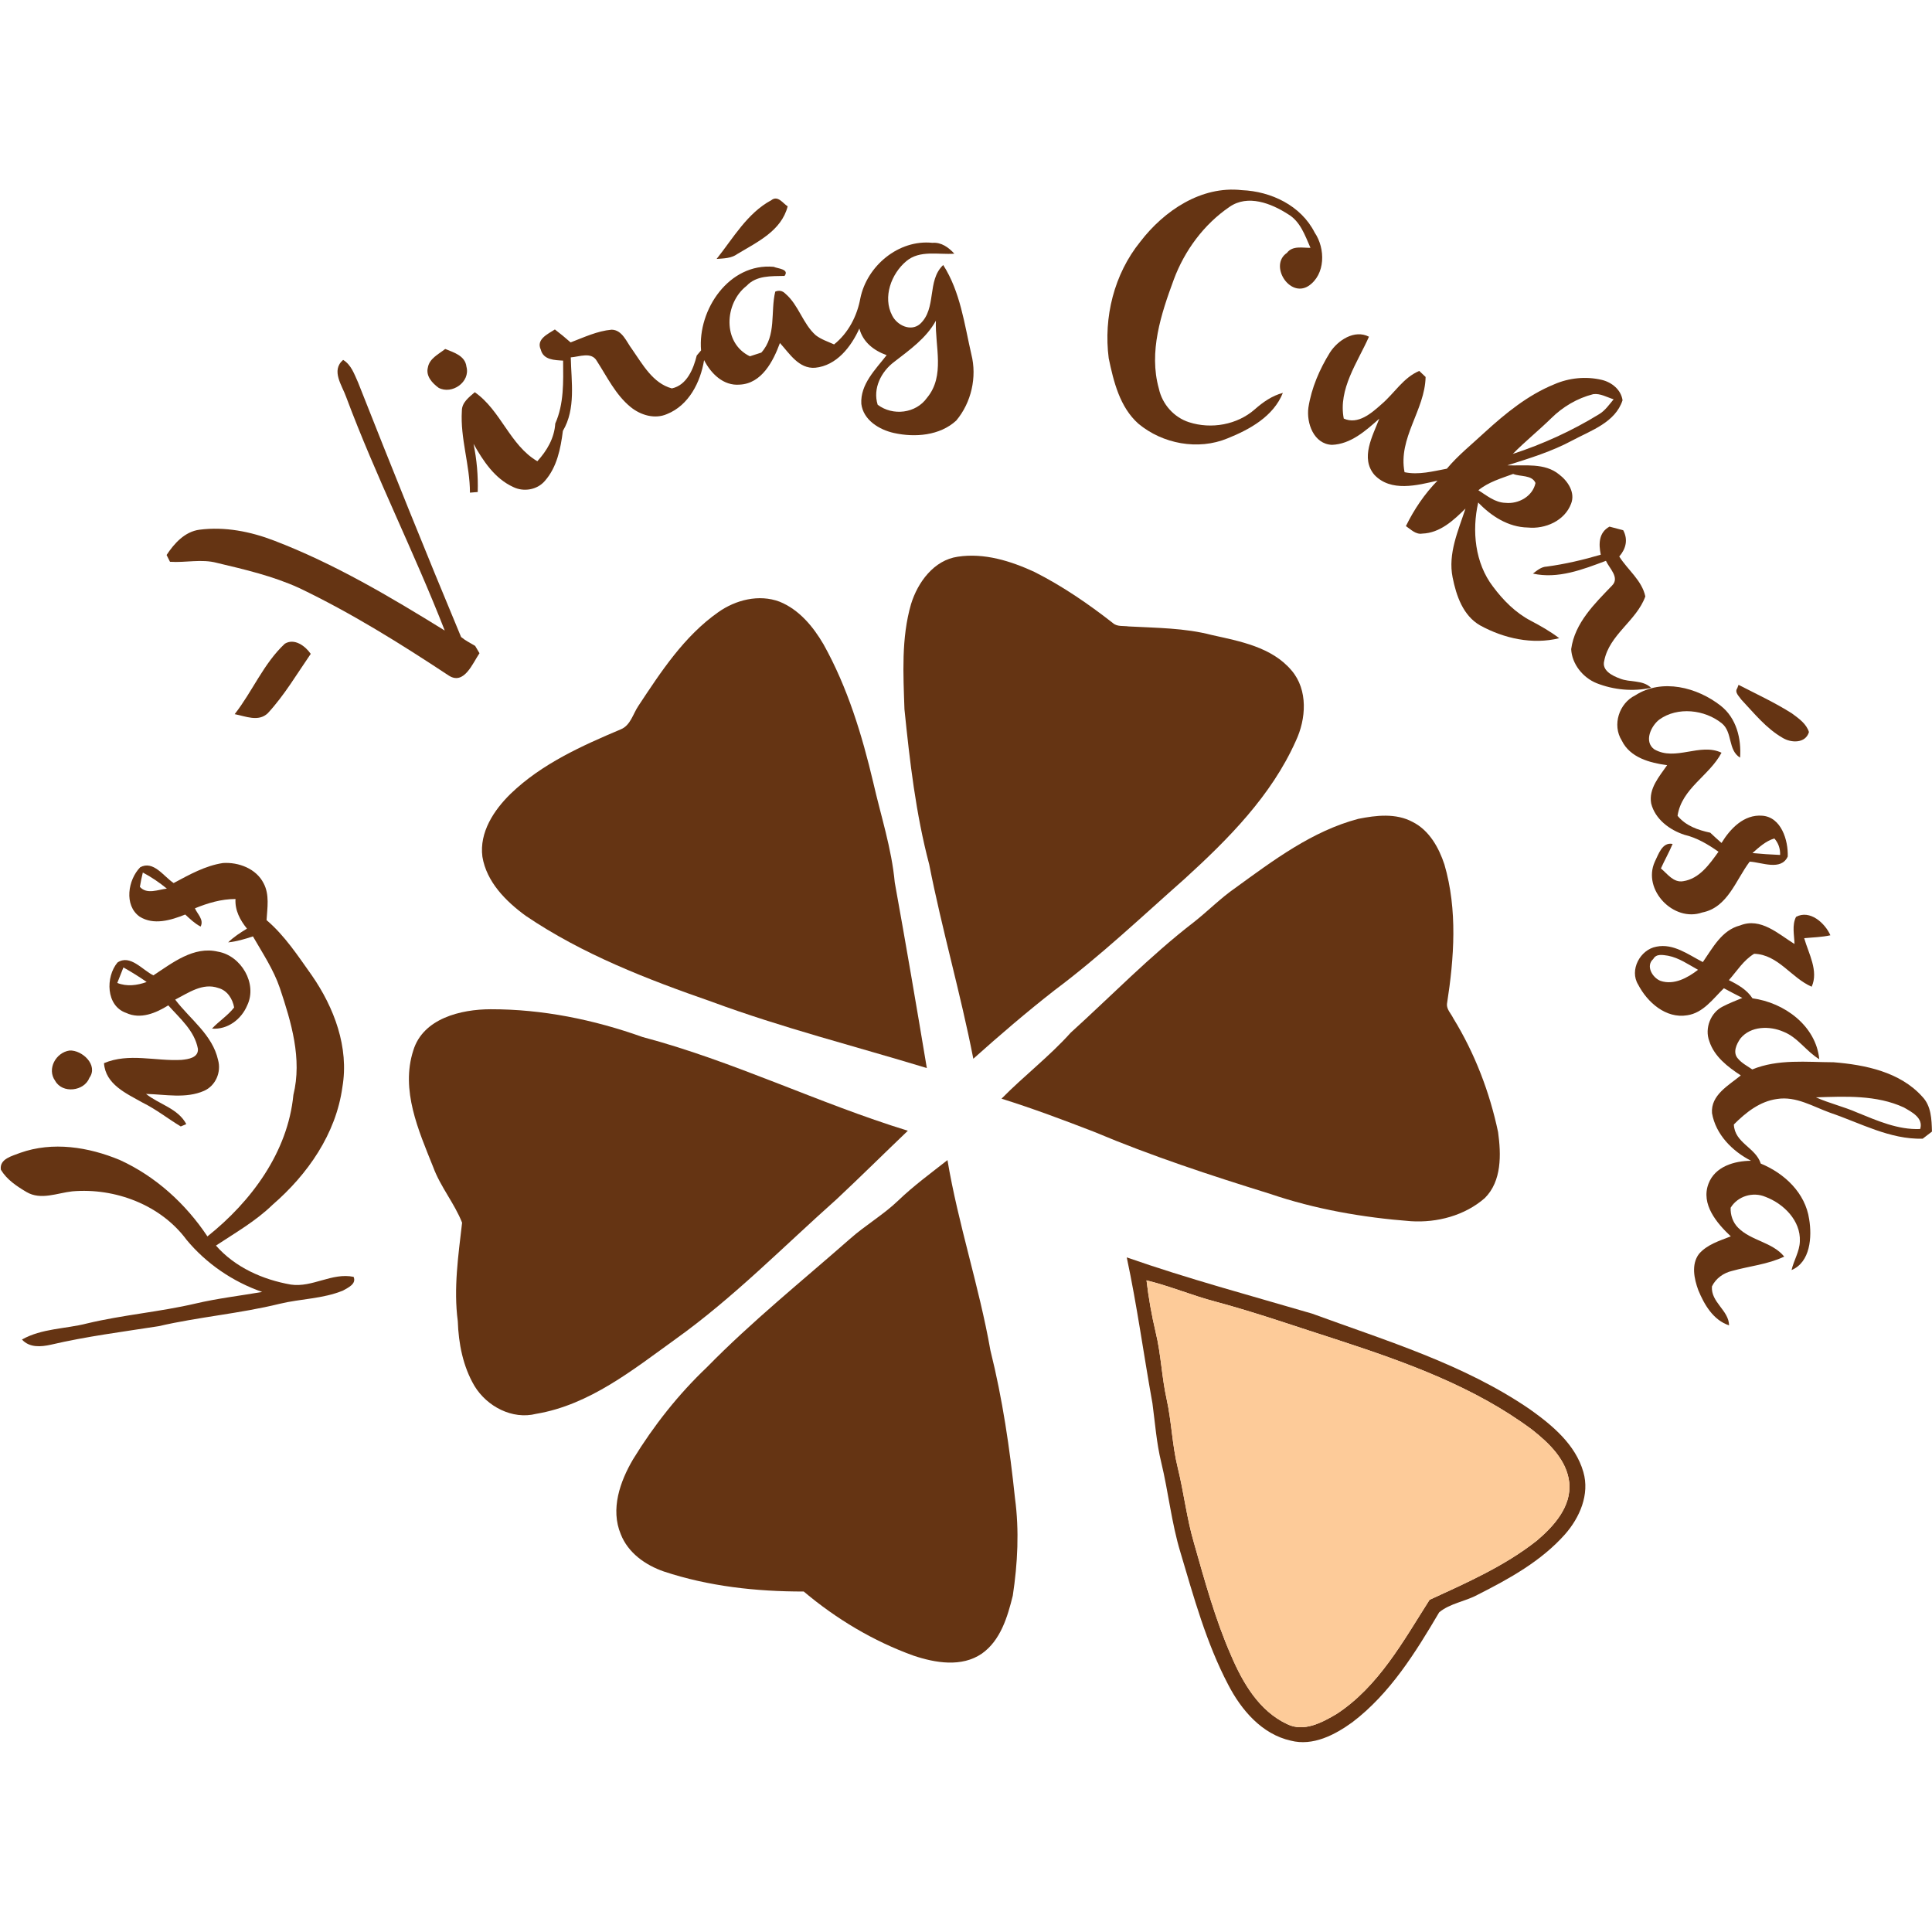 <?xml version="1.0" encoding="UTF-8" ?>
<!DOCTYPE svg PUBLIC "-//W3C//DTD SVG 1.1//EN" "http://www.w3.org/Graphics/SVG/1.1/DTD/svg11.dtd">
<svg width="512pt" height="512pt" viewBox="0 0 512 512" version="1.1" xmlns="http://www.w3.org/2000/svg">
<g id="#653413ff">
<path fill="#653413" opacity="1.00" d=" M 302.18 64.07 C 308.47 55.86 318.33 49.18 329.09 50.39 C 336.85 50.71 344.78 54.47 348.40 61.63 C 351.28 65.86 351.30 72.76 346.75 75.79 C 341.69 79.00 336.27 70.25 341.05 67.02 C 342.55 65.03 345.16 65.71 347.29 65.68 C 345.84 62.40 344.60 58.65 341.31 56.74 C 336.87 53.89 330.68 51.46 325.84 54.82 C 319.05 59.45 313.92 66.40 311.06 74.10 C 307.69 83.24 304.38 93.23 307.11 102.99 C 308.00 107.11 311.10 110.62 315.13 111.90 C 320.98 113.79 327.87 112.58 332.52 108.49 C 334.70 106.57 337.11 104.87 339.97 104.12 C 337.49 110.34 331.19 113.82 325.29 116.18 C 317.50 119.40 308.10 117.63 301.69 112.29 C 296.76 107.91 295.12 101.15 293.82 94.94 C 292.42 84.09 295.24 72.64 302.18 64.07 Z" />
<path fill="#653413" opacity="1.00" d=" M 204.41 53.05 C 206.14 51.70 207.42 53.83 208.74 54.69 C 207.05 61.22 200.65 64.14 195.39 67.32 C 193.79 68.48 191.78 68.48 189.91 68.62 C 194.31 63.10 198.01 56.50 204.41 53.05 Z" />
<path fill="#653413" opacity="1.00" d=" M 228.00 79.05 C 229.76 70.46 238.14 63.43 247.08 64.35 C 249.45 64.15 251.40 65.57 252.91 67.23 C 248.67 67.54 243.77 66.20 240.19 69.20 C 236.19 72.54 233.88 78.76 236.44 83.62 C 237.72 86.18 241.30 87.95 243.77 85.90 C 248.35 81.75 245.54 74.40 249.96 70.23 C 254.50 77.34 255.57 85.85 257.42 93.91 C 258.95 99.94 257.41 106.69 253.42 111.45 C 249.08 115.46 242.46 115.98 236.92 114.75 C 233.03 113.90 228.79 111.33 228.26 107.04 C 227.95 101.84 232.02 97.92 234.97 94.12 C 231.59 92.91 228.69 90.68 227.74 87.06 C 225.55 91.91 221.71 96.90 216.02 97.46 C 211.69 97.78 209.23 93.69 206.69 90.90 C 204.91 95.73 201.88 101.66 196.02 101.93 C 191.70 102.30 188.40 98.99 186.59 95.43 C 185.64 101.28 182.55 107.41 176.77 109.73 C 173.51 111.16 169.75 110.02 167.11 107.86 C 163.14 104.62 160.90 99.89 158.17 95.67 C 156.75 93.13 153.51 94.56 151.26 94.71 C 151.40 101.18 152.64 108.35 149.17 114.19 C 148.58 118.86 147.61 123.81 144.39 127.45 C 142.37 129.83 138.77 130.43 136.00 129.06 C 131.11 126.83 128.04 122.15 125.49 117.63 C 126.36 121.82 126.73 126.10 126.60 130.39 C 126.08 130.43 125.05 130.52 124.54 130.56 C 124.54 123.25 121.94 116.17 122.40 108.87 C 122.39 106.63 124.31 105.27 125.82 103.94 C 132.75 108.76 135.09 117.95 142.40 122.23 C 144.95 119.44 146.91 116.10 147.15 112.24 C 149.48 107.01 149.28 101.17 149.23 95.57 C 146.96 95.43 144.00 95.40 143.32 92.67 C 142.01 89.89 145.21 88.52 147.05 87.31 C 148.48 88.40 149.87 89.55 151.22 90.74 C 154.75 89.40 158.27 87.71 162.08 87.37 C 164.94 87.42 166.03 90.63 167.51 92.56 C 170.30 96.55 173.01 101.58 178.05 102.93 C 182.03 102.08 183.77 97.76 184.64 94.22 C 184.93 93.88 185.51 93.20 185.79 92.86 C 184.86 82.05 193.24 69.64 205.04 70.71 C 206.04 71.18 209.29 71.30 207.91 73.12 C 204.41 73.21 200.47 72.94 197.85 75.76 C 191.95 80.36 191.39 90.90 198.73 94.42 C 199.49 94.17 201.00 93.68 201.76 93.44 C 205.83 88.93 204.14 82.68 205.45 77.28 C 206.47 76.86 207.38 77.05 208.16 77.85 C 211.67 80.86 212.73 85.78 216.19 88.85 C 217.63 89.96 219.39 90.53 221.04 91.27 C 224.81 88.27 227.15 83.74 228.00 79.05 M 236.99 95.88 C 233.53 98.46 231.24 102.94 232.59 107.26 C 236.59 110.29 242.71 109.59 245.66 105.43 C 250.52 99.61 247.76 91.79 248.02 84.99 C 245.45 89.65 241.09 92.70 236.99 95.88 Z" />
<path fill="#653413" opacity="1.00" d=" M 352.46 93.40 C 354.55 90.17 358.96 87.25 362.79 89.23 C 359.76 96.07 354.60 103.10 356.11 110.93 C 359.91 112.62 363.45 109.50 366.12 107.12 C 369.50 104.25 371.90 100.06 376.12 98.30 C 376.54 98.70 377.38 99.50 377.80 99.90 C 377.62 108.72 370.45 116.05 372.22 125.14 C 375.99 125.92 379.73 124.90 383.43 124.21 C 386.42 120.63 390.09 117.72 393.49 114.55 C 399.00 109.52 404.91 104.69 411.88 101.85 C 415.82 100.12 420.33 99.68 424.52 100.68 C 427.14 101.31 429.60 103.28 429.99 106.08 C 428.07 111.96 421.64 114.07 416.69 116.72 C 411.24 119.66 405.33 121.46 399.46 123.32 C 404.04 123.49 409.36 122.58 413.19 125.74 C 415.49 127.48 417.53 130.52 416.35 133.50 C 414.64 138.03 409.49 140.26 404.89 139.80 C 399.73 139.71 395.20 136.79 391.74 133.17 C 390.04 140.66 390.87 149.21 395.66 155.46 C 398.35 159.07 401.61 162.37 405.63 164.48 C 408.26 165.86 410.85 167.33 413.21 169.13 C 406.11 170.88 398.56 169.20 392.25 165.74 C 387.72 163.16 385.92 157.85 384.96 153.03 C 383.68 146.71 386.45 140.64 388.37 134.77 C 385.21 137.89 381.63 141.25 376.91 141.41 C 375.16 141.70 373.89 140.29 372.58 139.42 C 374.75 135.00 377.51 130.90 380.96 127.37 C 375.55 128.63 368.60 130.45 364.23 125.84 C 360.44 121.37 363.76 115.55 365.53 110.95 C 361.97 114.12 357.97 117.71 352.97 117.89 C 348.15 117.67 346.18 112.13 346.74 108.01 C 347.55 102.81 349.70 97.85 352.46 93.40 M 411.08 110.85 C 407.77 114.09 404.15 117.00 400.90 120.30 C 408.90 117.69 416.61 114.17 423.79 109.76 C 425.39 108.80 426.45 107.22 427.63 105.82 C 425.86 105.28 424.10 104.20 422.21 104.46 C 418.00 105.53 414.16 107.80 411.08 110.85 M 391.79 129.92 C 394.00 131.32 396.20 133.19 398.96 133.26 C 402.40 133.63 406.19 131.54 406.92 128.00 C 405.99 125.79 402.88 126.38 401.00 125.60 C 397.81 126.78 394.47 127.73 391.79 129.92 Z" />
<path fill="#653413" opacity="1.00" d=" M 113.39 97.39 C 113.81 94.97 116.25 93.87 117.98 92.48 C 120.26 93.40 123.28 94.27 123.61 97.17 C 124.71 101.22 119.78 104.64 116.25 102.78 C 114.56 101.55 112.80 99.67 113.39 97.39 Z" />
<path fill="#653413" opacity="1.00" d=" M 91.77 105.29 C 90.68 102.15 87.64 98.21 90.93 95.38 C 93.09 96.67 93.89 99.16 94.88 101.32 C 103.79 123.89 112.85 146.43 122.19 168.81 C 123.32 169.76 124.66 170.41 125.92 171.17 C 126.20 171.65 126.78 172.62 127.07 173.11 C 125.25 175.76 123.00 181.65 118.94 179.04 C 106.15 170.59 93.11 162.44 79.26 155.82 C 72.33 152.66 64.87 150.92 57.49 149.17 C 53.40 148.07 49.19 149.16 45.05 148.88 C 44.82 148.43 44.37 147.53 44.15 147.08 C 46.17 143.99 49.00 140.88 52.86 140.38 C 59.57 139.51 66.39 140.86 72.65 143.27 C 88.61 149.38 103.37 158.14 117.86 167.10 C 109.73 146.26 99.60 126.25 91.77 105.29 Z" />
<path fill="#653413" opacity="1.00" d=" M 424.22 147.00 C 423.63 144.12 423.67 141.14 426.53 139.56 C 427.44 139.80 429.26 140.28 430.17 140.52 C 431.49 143.00 430.90 145.42 429.12 147.48 C 431.36 151.04 435.12 153.79 436.03 158.06 C 433.70 164.53 426.49 168.16 425.14 175.11 C 424.43 177.68 427.28 179.08 429.26 179.81 C 431.97 180.93 435.28 180.08 437.56 182.28 C 432.76 183.31 427.69 182.85 423.14 181.06 C 419.50 179.61 416.57 175.98 416.38 172.03 C 417.32 165.09 422.58 160.00 427.20 155.19 C 429.33 153.08 426.48 150.62 425.59 148.62 C 419.45 150.92 412.90 153.49 406.24 152.01 C 407.33 151.19 408.44 150.20 409.90 150.15 C 414.75 149.50 419.52 148.38 424.22 147.00 Z" />
<path fill="#653413" opacity="1.00" d=" M 241.43 160.10 C 243.21 154.32 247.48 148.43 253.85 147.53 C 260.83 146.47 267.86 148.67 274.14 151.57 C 281.54 155.30 288.41 160.02 294.92 165.11 C 296.05 166.14 297.69 165.80 299.08 166.01 C 306.46 166.41 313.93 166.40 321.13 168.28 C 328.63 169.95 337.05 171.48 342.28 177.68 C 346.69 182.85 346.15 190.54 343.40 196.37 C 336.93 210.87 325.52 222.35 313.94 232.90 C 302.60 242.92 291.59 253.37 279.45 262.44 C 272.05 268.22 264.93 274.33 257.94 280.58 C 254.57 263.29 249.64 246.36 246.25 229.08 C 242.69 215.63 241.10 201.77 239.69 187.96 C 239.38 178.67 238.82 169.13 241.43 160.10 Z" />
<path fill="#653413" opacity="1.00" d=" M 190.33 162.25 C 194.95 158.97 201.14 157.40 206.59 159.45 C 211.76 161.54 215.49 166.04 218.24 170.75 C 224.61 182.16 228.45 194.77 231.44 207.44 C 233.44 216.22 236.29 224.85 237.12 233.86 C 240.08 250.23 242.88 266.63 245.62 283.05 C 226.59 277.25 207.25 272.37 188.58 265.46 C 171.48 259.51 154.39 252.91 139.32 242.70 C 134.06 238.86 128.94 233.73 127.84 227.04 C 126.99 220.56 130.91 214.66 135.34 210.34 C 143.56 202.42 154.16 197.66 164.54 193.27 C 167.11 192.22 167.75 189.16 169.19 187.05 C 175.18 177.99 181.30 168.60 190.33 162.25 Z" />
<path fill="#653413" opacity="1.00" d=" M 75.48 170.59 C 78.01 169.05 80.89 171.17 82.35 173.28 C 78.68 178.60 75.37 184.25 70.97 189.01 C 68.50 191.39 65.05 189.80 62.19 189.26 C 66.90 183.24 69.84 175.86 75.48 170.59 Z" />
<path fill="#653413" opacity="1.00" d=" M 433.37 184.27 C 440.45 179.71 449.79 182.14 456.02 187.04 C 460.15 190.27 461.51 195.74 461.14 200.78 C 457.86 198.79 459.20 194.02 456.30 191.69 C 451.78 188.04 444.58 187.21 439.74 190.69 C 437.52 192.39 435.60 196.54 438.39 198.57 C 444.01 201.84 450.52 196.76 456.22 199.48 C 453.00 205.60 445.67 208.90 444.57 216.19 C 446.74 218.85 449.98 219.98 453.23 220.67 C 454.20 221.59 455.20 222.50 456.22 223.39 C 458.54 219.60 462.16 215.78 467.01 216.17 C 472.07 216.54 473.92 222.72 473.77 226.99 C 471.99 230.85 466.88 228.52 463.69 228.34 C 460.00 233.20 457.88 240.50 451.10 241.82 C 443.51 244.48 435.19 235.77 438.54 228.37 C 439.51 226.45 440.48 223.10 443.26 223.65 C 442.34 225.86 441.14 227.95 440.16 230.14 C 441.88 231.57 443.47 233.96 446.04 233.53 C 450.38 232.89 453.04 229.01 455.42 225.72 C 452.64 223.77 449.73 222.02 446.40 221.23 C 442.47 219.96 438.62 217.09 437.58 212.93 C 436.86 209.00 439.74 205.77 441.81 202.78 C 437.22 202.17 431.97 200.78 429.78 196.24 C 427.20 192.12 429.07 186.36 433.37 184.27 M 464.42 226.07 C 466.85 226.30 469.30 226.47 471.75 226.57 C 471.80 224.87 471.29 223.41 470.22 222.20 C 467.93 222.89 466.16 224.53 464.42 226.07 Z" />
<path fill="#653413" opacity="1.00" d=" M 460.40 182.37 L 460.73 181.49 C 465.49 183.94 470.38 186.20 474.91 189.08 C 476.68 190.40 478.70 191.78 479.39 194.00 C 478.49 197.07 474.64 196.92 472.40 195.53 C 468.05 193.03 464.87 189.02 461.48 185.42 C 460.91 184.54 459.59 183.50 460.40 182.37 Z" />
<path fill="#653413" opacity="1.00" d=" M 359.98 217.00 C 364.70 216.06 369.93 215.44 374.35 217.82 C 378.75 220.03 381.30 224.59 382.79 229.11 C 386.29 241.14 385.37 253.85 383.46 266.07 C 383.35 267.50 384.52 268.59 385.11 269.81 C 390.81 279.08 394.77 289.39 397.01 300.03 C 397.82 305.90 398.02 313.00 393.49 317.50 C 388.19 322.14 380.84 324.08 373.89 323.63 C 361.18 322.66 348.50 320.46 336.42 316.33 C 320.75 311.48 305.14 306.34 290.01 299.97 C 281.89 296.83 273.73 293.76 265.41 291.16 C 271.34 285.13 278.09 279.98 283.75 273.67 C 294.59 263.85 304.80 253.29 316.42 244.35 C 320.14 241.42 323.46 238.02 327.36 235.32 C 337.45 228.00 347.73 220.23 359.98 217.00 Z" />
<path fill="#653413" opacity="1.00" d=" M 46.02 234.02 C 50.16 231.81 54.38 229.42 59.09 228.71 C 63.24 228.44 67.90 230.19 69.86 234.08 C 71.46 237.08 70.84 240.60 70.64 243.84 C 75.48 247.96 78.97 253.33 82.62 258.46 C 88.55 267.01 92.54 277.57 90.74 288.08 C 89.05 300.49 81.52 311.25 72.22 319.29 C 67.77 323.62 62.37 326.69 57.23 330.09 C 62.29 335.87 69.65 339.13 77.10 340.43 C 82.80 341.26 88.01 337.18 93.71 338.38 C 94.52 340.26 92.22 341.26 90.90 342.01 C 85.57 344.22 79.67 344.17 74.11 345.52 C 63.54 348.12 52.66 348.99 42.06 351.45 C 32.52 352.94 22.90 354.16 13.48 356.36 C 10.84 356.94 7.83 357.20 5.82 354.99 C 11.11 352.01 17.32 352.20 23.05 350.73 C 32.56 348.45 42.35 347.67 51.87 345.44 C 57.68 344.08 63.61 343.39 69.48 342.38 C 61.70 339.67 54.67 334.88 49.42 328.54 C 42.57 319.28 30.45 314.74 19.15 315.72 C 15.19 316.15 10.82 318.13 7.05 315.91 C 4.46 314.38 1.80 312.62 0.23 309.99 C -0.21 307.08 3.28 306.35 5.34 305.52 C 13.98 302.45 23.44 303.96 31.73 307.40 C 41.23 311.73 49.21 319.00 54.97 327.66 C 66.59 318.42 76.28 305.33 77.75 290.17 C 80.11 280.58 77.19 270.89 74.16 261.83 C 72.49 256.93 69.59 252.61 67.03 248.15 C 64.89 248.87 62.72 249.50 60.47 249.74 C 61.94 248.29 63.69 247.17 65.45 246.10 C 63.62 243.84 62.23 241.24 62.41 238.25 C 58.67 238.24 55.09 239.31 51.66 240.71 C 52.31 242.26 54.10 243.69 53.17 245.55 C 51.61 244.75 50.36 243.53 49.09 242.36 C 45.31 243.86 40.74 245.28 36.99 242.91 C 32.80 239.91 33.92 233.12 37.16 229.83 C 40.66 227.94 43.39 232.29 46.02 234.02 M 37.85 231.23 C 37.54 232.48 37.28 233.75 37.07 235.03 C 38.94 237.12 41.89 235.75 44.22 235.49 C 42.23 233.87 40.12 232.42 37.85 231.23 Z" />
<path fill="#653413" opacity="1.00" d=" M 475.97 242.98 C 479.63 241.00 483.65 244.62 485.07 247.86 C 482.79 248.37 480.44 248.40 478.13 248.63 C 479.29 252.69 482.00 257.33 480.11 261.49 C 474.67 259.13 471.25 252.96 464.87 252.76 C 462.06 254.45 460.30 257.34 458.17 259.75 C 460.55 260.93 462.93 262.27 464.43 264.57 C 472.82 265.69 481.23 271.78 482.13 280.70 C 478.68 278.64 476.46 274.93 472.66 273.43 C 468.97 271.81 463.93 271.88 461.22 275.22 C 460.18 276.71 459.14 278.92 460.55 280.51 C 461.58 281.76 463.05 282.50 464.37 283.41 C 471.21 280.60 478.74 281.48 485.93 281.51 C 494.30 282.18 503.54 284.08 509.40 290.60 C 511.81 293.07 511.90 296.63 511.99 299.88 C 511.37 300.35 510.14 301.29 509.53 301.77 C 500.81 301.99 493.08 297.63 485.06 294.91 C 480.50 293.28 475.99 290.44 470.95 291.24 C 466.37 291.85 462.65 294.83 459.49 298.00 C 459.69 302.93 465.27 304.08 466.62 308.36 C 472.91 310.95 478.43 316.13 479.45 323.12 C 480.22 327.77 479.79 334.48 474.78 336.58 C 475.37 334.00 476.91 331.66 476.98 328.96 C 477.23 323.48 472.68 318.98 467.85 317.17 C 464.55 315.77 460.51 316.98 458.64 320.06 C 458.55 322.00 459.24 323.99 460.63 325.37 C 464.11 328.86 469.66 329.14 472.84 333.01 C 468.48 335.09 463.63 335.52 459.04 336.80 C 456.76 337.33 454.70 338.78 453.68 340.92 C 453.36 345.13 458.17 347.24 458.22 351.23 C 454.04 349.86 451.65 345.75 450.07 341.92 C 448.96 338.89 448.15 335.10 450.24 332.31 C 452.40 329.80 455.70 328.82 458.68 327.65 C 454.97 324.16 450.69 319.14 452.77 313.69 C 454.49 309.14 459.60 307.64 464.05 307.62 C 459.09 305.09 454.67 300.64 453.70 294.99 C 453.33 290.19 458.14 287.62 461.33 285.00 C 457.88 282.73 454.30 280.02 452.98 275.91 C 451.70 272.53 453.32 268.33 456.57 266.73 C 458.24 265.86 460.00 265.19 461.74 264.46 C 460.09 263.62 458.46 262.77 456.84 261.90 C 453.97 264.68 451.38 268.44 447.12 269.06 C 441.49 270.00 436.57 265.63 434.14 260.95 C 431.74 257.10 434.65 251.65 438.96 250.88 C 443.50 249.94 447.46 253.02 451.27 254.96 C 453.91 251.17 456.29 246.49 461.15 245.25 C 466.60 243.05 471.28 247.52 475.56 250.17 C 475.51 247.79 474.84 245.22 475.97 242.98 M 438.13 254.15 C 436.05 255.98 437.93 259.12 440.05 259.94 C 443.62 261.14 447.23 259.14 450.00 257.01 C 447.45 255.61 444.98 253.85 442.08 253.28 C 440.70 253.08 438.95 252.66 438.13 254.15 M 481.25 290.81 C 484.80 292.40 488.61 293.27 492.18 294.84 C 497.50 297.00 502.99 299.45 508.87 299.20 C 509.78 296.26 506.61 294.68 504.53 293.48 C 497.29 290.14 489.02 290.56 481.25 290.81 Z" />
<path fill="#653413" opacity="1.00" d=" M 40.65 258.48 C 45.69 255.18 51.33 250.67 57.75 252.20 C 63.89 253.24 68.28 260.67 65.52 266.42 C 63.98 270.12 60.32 272.92 56.18 272.59 C 58.03 270.61 60.38 269.14 62.05 266.99 C 61.64 264.69 60.22 262.46 57.86 261.83 C 53.74 260.36 49.92 263.12 46.43 264.91 C 50.36 270.11 56.31 274.21 57.79 280.91 C 58.69 284.12 57.16 287.71 54.09 289.08 C 49.24 291.21 43.80 290.02 38.70 289.90 C 42.16 292.66 47.19 293.75 49.37 297.90 L 47.90 298.52 C 44.49 296.46 41.35 293.96 37.76 292.19 C 33.49 289.78 27.95 287.39 27.56 281.75 C 34.14 278.95 41.28 281.28 48.12 280.88 C 49.89 280.70 52.62 280.33 52.45 277.94 C 51.55 273.13 47.68 269.91 44.60 266.43 C 41.32 268.47 37.24 270.21 33.43 268.43 C 28.04 266.57 27.96 258.89 31.13 255.08 C 34.49 252.81 37.76 257.09 40.65 258.48 M 31.08 260.49 C 33.65 261.51 36.34 261.14 38.87 260.24 C 36.89 258.85 34.82 257.57 32.71 256.38 C 32.15 257.74 31.61 259.11 31.08 260.49 Z" />
<path fill="#653413" opacity="1.00" d=" M 109.53 278.37 C 112.13 269.87 122.15 267.48 130.00 267.46 C 143.73 267.43 157.37 270.21 170.28 274.82 C 194.35 281.20 216.82 292.35 240.59 299.66 C 234.29 305.68 228.10 311.82 221.74 317.78 C 207.66 330.31 194.41 343.87 179.04 354.87 C 167.73 363.01 156.23 372.31 142.09 374.68 C 135.75 376.29 129.03 372.71 125.74 367.29 C 122.69 362.11 121.52 356.07 121.32 350.13 C 120.16 341.42 121.47 332.67 122.46 324.03 C 120.43 318.87 116.72 314.53 114.80 309.29 C 110.92 299.59 106.12 288.92 109.53 278.37 Z" />
<path fill="#653413" opacity="1.00" d=" M 18.43 278.40 C 21.74 278.22 26.12 282.25 23.70 285.62 C 22.33 289.21 16.54 289.90 14.62 286.43 C 12.37 283.29 14.81 278.92 18.43 278.40 Z" />
<path fill="#653413" opacity="1.00" d=" M 238.07 318.13 C 242.13 314.23 246.68 310.91 251.09 307.44 C 253.94 324.46 259.48 340.87 262.47 357.87 C 265.68 370.73 267.60 383.85 268.98 397.03 C 270.14 405.61 269.69 414.32 268.40 422.86 C 267.01 428.48 265.18 434.70 260.21 438.22 C 254.86 441.90 247.86 440.70 242.08 438.76 C 231.47 434.93 221.62 429.04 213.00 421.77 C 200.46 421.78 187.84 420.42 175.89 416.45 C 171.05 414.77 166.44 411.53 164.52 406.60 C 161.72 399.95 164.32 392.58 167.78 386.71 C 173.24 377.81 179.76 369.53 187.34 362.33 C 199.23 350.19 212.49 339.53 225.23 328.33 C 229.33 324.69 234.12 321.93 238.07 318.13 Z" />
<path fill="#653413" opacity="1.00" d=" M 298.60 333.22 C 314.77 338.88 331.32 343.31 347.74 348.13 C 367.44 355.35 387.96 361.50 405.45 373.49 C 411.38 377.71 417.52 382.81 419.60 390.08 C 421.34 396.03 418.62 402.23 414.70 406.66 C 408.40 413.74 399.95 418.40 391.60 422.62 C 388.32 424.42 384.31 424.87 381.40 427.28 C 375.12 437.94 368.38 448.82 358.38 456.42 C 353.74 459.77 347.94 462.81 342.07 461.29 C 334.41 459.59 328.94 453.15 325.49 446.47 C 319.67 435.39 316.36 423.26 312.81 411.33 C 310.45 403.54 309.64 395.40 307.73 387.50 C 306.48 382.38 306.11 377.11 305.41 371.90 C 303.08 359.01 301.34 346.03 298.60 333.22 M 303.84 339.31 C 304.38 343.95 305.20 348.56 306.28 353.12 C 307.69 358.93 307.87 364.95 309.17 370.79 C 310.49 376.77 310.63 382.94 312.10 388.89 C 313.74 395.54 314.49 402.38 316.43 408.95 C 319.29 419.00 322.04 429.13 326.25 438.71 C 329.34 445.96 333.66 453.42 341.09 456.90 C 345.53 459.12 350.39 456.48 354.23 454.21 C 365.36 446.92 371.89 434.89 378.85 423.97 C 388.67 419.45 398.74 415.03 407.28 408.28 C 411.80 404.45 416.51 399.24 415.87 392.87 C 415.21 386.91 410.54 382.45 406.08 378.93 C 390.82 367.54 372.68 361.04 354.75 355.17 C 343.87 351.70 333.09 347.89 322.05 344.93 C 315.90 343.31 310.02 340.81 303.84 339.31 Z" />
</g>
<g id="#fdcb99ff">
<path fill="#fdcb99" opacity="1.00" d=" M 303.84 339.31 C 310.02 340.81 315.90 343.31 322.05 344.93 C 333.09 347.89 343.87 351.70 354.75 355.17 C 372.68 361.04 390.82 367.54 406.08 378.93 C 410.54 382.45 415.21 386.91 415.87 392.87 C 416.51 399.24 411.80 404.45 407.28 408.28 C 398.74 415.03 388.67 419.45 378.85 423.97 C 371.89 434.89 365.36 446.92 354.23 454.21 C 350.39 456.48 345.53 459.12 341.09 456.90 C 333.66 453.42 329.34 445.96 326.25 438.71 C 322.04 429.13 319.29 419.00 316.43 408.95 C 314.49 402.38 313.74 395.54 312.10 388.89 C 310.63 382.94 310.49 376.77 309.17 370.79 C 307.87 364.95 307.69 358.93 306.28 353.12 C 305.20 348.56 304.38 343.95 303.84 339.31 Z" />
</g>
</svg>

